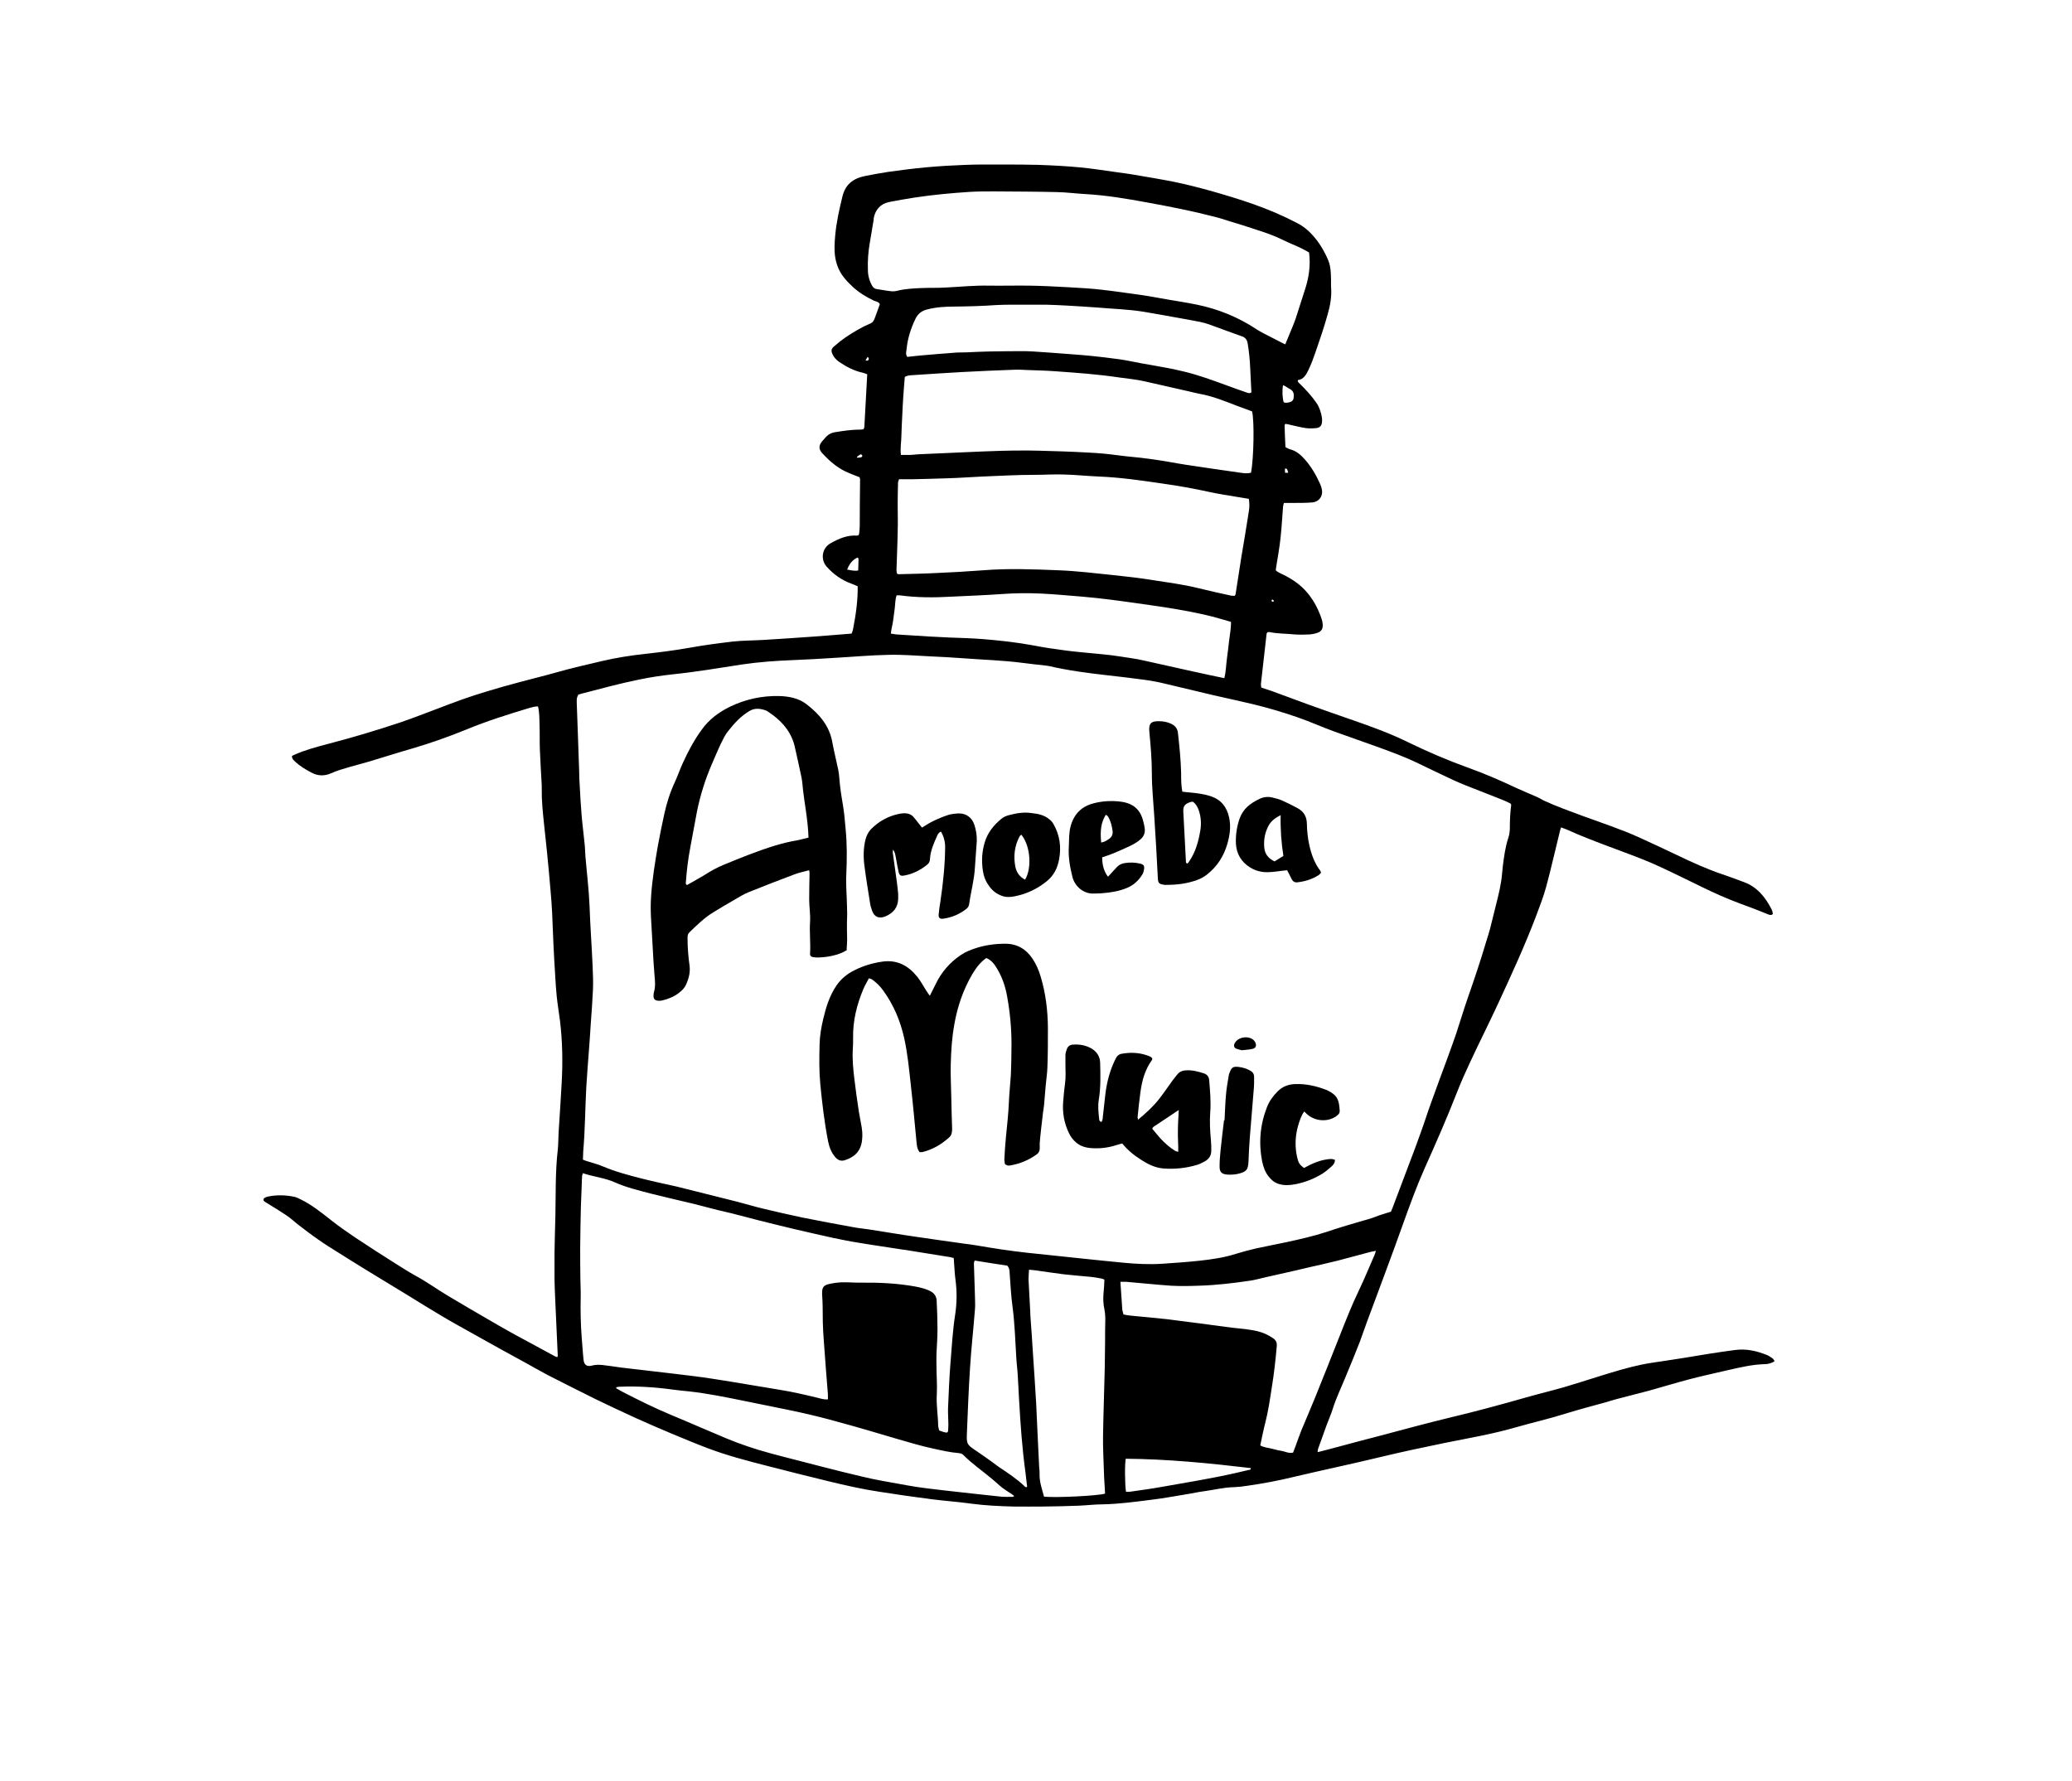 <?xml version="1.0" encoding="UTF-8"?>
<svg id="Layer_1" data-name="Layer 1" xmlns="http://www.w3.org/2000/svg" viewBox="0 0 121.78 104.66">
  <path d="M77.46,85.35c.44-.11,.85-.22,1.26-.33,.82-.22,1.64-.44,2.46-.65,.69-.18,1.38-.37,2.07-.55,.64-.17,1.28-.33,1.93-.49,1.52-.36,3.03-.77,4.54-1.2,.74-.21,1.49-.39,2.22-.6,.71-.21,1.42-.44,2.13-.66,.81-.25,1.62-.5,2.45-.67,.45-.09,.91-.15,1.37-.22,.37-.06,.73-.11,1.1-.17,.99-.17,1.99-.33,2.98-.46,.66-.09,1.27,.05,1.87,.29,.12,.05,.23,.12,.34,.2,.05,.03,.07,.1,.12,.17-.19,.12-.39,.17-.58,.17-.74,.02-1.44,.19-2.15,.35-.76,.18-1.53,.34-2.28,.54-.8,.21-1.58,.45-2.37,.67-.63,.17-1.26,.32-1.89,.49-.21,.05-.41,.12-.61,.18-.8,.22-1.61,.43-2.41,.68-.95,.3-1.92,.52-2.87,.79-1.4,.41-2.84,.65-4.27,.94-1.22,.25-2.44,.51-3.65,.8-1.73,.42-3.46,.78-5.19,1.19-.9,.22-1.81,.39-2.73,.52-.25,.04-.5,.07-.75,.08-.63,.01-1.23,.17-1.85,.25-.25,.03-.5,.09-.74,.13-.76,.12-1.51,.27-2.28,.36-.95,.12-1.89,.25-2.85,.27-.48,0-.95,.06-1.43,.08-.7,.03-1.4,.04-2.11,.05-.57,0-1.14,.01-1.71,0-.83-.02-1.67-.06-2.5-.17-.78-.11-1.56-.16-2.33-.26-1.03-.13-2.05-.28-3.07-.44-1.01-.15-2.01-.38-3-.62-1.2-.29-2.39-.59-3.59-.9-1.18-.3-2.36-.61-3.5-1.04-.71-.27-1.4-.56-2.1-.85-.71-.3-1.42-.6-2.12-.92-.78-.36-1.56-.72-2.34-1.1-.95-.47-1.9-.95-2.84-1.43-.42-.22-.83-.46-1.25-.69-.55-.3-1.09-.6-1.64-.9-.54-.3-1.09-.61-1.63-.91-.57-.32-1.14-.63-1.69-.96-.67-.4-1.34-.81-2-1.22-.83-.5-1.65-1-2.48-1.51-.54-.33-1.08-.67-1.62-1.01-.4-.25-.81-.5-1.2-.78-.38-.26-.75-.55-1.12-.83-.25-.19-.48-.42-.75-.59-.37-.25-.76-.48-1.14-.72-.06-.03-.11-.07-.16-.11-.04-.04-.03-.15,.02-.17,.07-.04,.14-.08,.22-.09,.53-.11,1.06-.09,1.58,.02,.11,.03,.22,.09,.33,.14,.66,.32,1.23,.78,1.8,1.23,.47,.37,.96,.71,1.45,1.04,.78,.52,1.58,1.03,2.37,1.53,.37,.23,.74,.47,1.12,.68,.65,.35,1.26,.79,1.89,1.17,.82,.49,1.64,.97,2.47,1.45,.39,.23,.78,.45,1.17,.67,.42,.23,.83,.46,1.25,.68,.47,.25,.93,.51,1.4,.76,.05,.03,.11,.05,.17,.07,.02-.05,.04-.07,.03-.1-.05-1.11-.1-2.22-.15-3.33-.02-.38-.03-.77-.04-1.15,0-.5,0-1.01,0-1.51,.01-.72,.03-1.43,.05-2.15,.03-1.31-.01-2.63,.14-3.93,.04-.34,.03-.69,.05-1.03,.06-.97,.13-1.93,.18-2.9,.07-1.23,.05-2.46-.1-3.69-.06-.47-.14-.94-.19-1.42-.04-.41-.07-.82-.09-1.23-.04-.59-.07-1.19-.1-1.78-.03-.63-.05-1.27-.08-1.9-.02-.46-.06-.92-.1-1.39-.06-.73-.13-1.45-.2-2.17-.06-.57-.12-1.13-.18-1.7-.07-.67-.14-1.34-.13-2.02,0-.07,0-.13,0-.2-.04-.7-.08-1.4-.11-2.1-.02-.49,0-.98-.02-1.47-.01-.35,0-.71-.09-1.08-.17,0-.32,.04-.47,.08-1.26,.38-2.51,.77-3.72,1.27-1.05,.43-2.13,.81-3.22,1.13-.84,.24-1.67,.51-2.51,.76-.38,.11-.77,.21-1.15,.32-.37,.11-.74,.21-1.09,.37-.41,.18-.79,.16-1.18-.05-.33-.18-.65-.37-.92-.62-.09-.09-.21-.17-.2-.35,.05-.02,.11-.05,.17-.08,.61-.27,1.25-.44,1.89-.61,1.46-.38,2.91-.81,4.34-1.29,.73-.25,1.44-.53,2.16-.8,.96-.37,1.93-.73,2.92-1.02,.62-.19,1.24-.36,1.87-.53,.74-.2,1.49-.38,2.23-.59,.88-.25,1.77-.45,2.66-.66,.81-.19,1.64-.32,2.46-.41,.89-.1,1.79-.21,2.68-.37,.83-.15,1.67-.26,2.51-.36,.62-.07,1.24-.06,1.86-.1,.95-.06,1.9-.12,2.86-.19,.75-.05,1.5-.12,2.28-.18,.03-.09,.08-.18,.09-.28,.16-.82,.28-1.64,.27-2.5-.12-.05-.24-.11-.36-.15-.58-.21-1.06-.55-1.46-1-.38-.42-.28-1.09,.21-1.37,.49-.28,1-.5,1.58-.46,.02,0,.05-.02,.07-.02,.01-.02,.04-.04,.04-.07,.02-.16,.04-.32,.04-.47,0-.91,.01-1.83,.02-2.74,0-.04-.02-.07-.03-.13-.19-.07-.38-.15-.58-.23-.65-.25-1.16-.69-1.62-1.19-.21-.23-.2-.45-.01-.68,.07-.08,.14-.16,.21-.24,.16-.18,.35-.28,.58-.31,.48-.08,.97-.15,1.46-.15,.06,0,.13-.01,.19-.02,.02-.05,.04-.09,.05-.12,.06-1.03,.11-2.06,.17-3.11-.08-.03-.16-.07-.25-.09-.52-.11-.97-.35-1.4-.64-.17-.12-.3-.26-.39-.45-.09-.19-.08-.32,.09-.46,.23-.2,.47-.39,.72-.56,.45-.3,.92-.58,1.42-.79,.15-.06,.21-.19,.26-.33,.1-.26,.19-.52,.29-.8-.06-.14-.22-.16-.35-.21-.46-.22-.89-.48-1.26-.83-.15-.14-.31-.3-.44-.46-.31-.36-.49-.77-.57-1.25-.07-.44-.04-.87,0-1.31,.07-.77,.24-1.52,.42-2.26,.17-.72,.63-1.07,1.31-1.21,.44-.09,.88-.17,1.33-.24,.77-.11,1.55-.21,2.33-.28,.75-.07,1.51-.11,2.26-.14,.74-.03,1.48-.02,2.23-.02,.69,0,1.38,0,2.07,.02,.82,.03,1.64,.07,2.46,.15,.71,.07,1.42,.18,2.13,.28,.3,.04,.6,.08,.91,.13,.81,.14,1.62,.27,2.43,.43,.74,.15,1.47,.34,2.2,.54,.84,.24,1.68,.49,2.5,.78,.87,.31,1.73,.67,2.55,1.1,.34,.17,.63,.4,.88,.67,.42,.45,.73,.97,.97,1.54,.15,.37,.15,.75,.16,1.13,0,.13,0,.27,0,.4,.05,.55-.04,1.09-.19,1.61-.21,.76-.47,1.52-.73,2.27-.12,.35-.25,.7-.41,1.03-.13,.27-.28,.55-.62,.59-.03,.11,.06,.15,.11,.21,.36,.35,.7,.72,.99,1.14,.18,.27,.27,.57,.32,.89,.01,.08,0,.16,0,.24-.03,.21-.12,.31-.33,.34-.21,.02-.42,.03-.63,0-.28-.04-.54-.11-.82-.17-.13-.03-.25-.06-.37-.08-.03,.04-.05,.07-.05,.09,.01,.42,.03,.85,.05,1.28,.09,.04,.17,.1,.25,.12,.37,.09,.64,.32,.88,.59,.39,.44,.68,.94,.92,1.48,.05,.11,.08,.23,.1,.34,.05,.37-.19,.69-.57,.72-.38,.03-.77,.03-1.15,.03-.17,0-.34,0-.52,0-.02,.08-.04,.14-.05,.21-.05,.62-.08,1.24-.15,1.86-.06,.58-.17,1.15-.26,1.73,0,.05-.01,.1-.02,.16,.13,.13,.3,.18,.45,.26,.53,.26,1.01,.59,1.39,1.04,.4,.47,.68,1.01,.87,1.6,.03,.09,.04,.18,.05,.27,.02,.25-.06,.41-.3,.5-.16,.06-.33,.09-.5,.1-.28,.01-.56,.02-.83,0-.5-.05-1.01-.04-1.5-.14-.04,0-.08,0-.12,.01-.02,.04-.05,.07-.05,.11-.11,.97-.22,1.95-.33,2.92,0,.06,0,.13,.02,.22,.2,.07,.4,.13,.6,.2,.73,.27,1.46,.54,2.2,.81,.86,.31,1.72,.61,2.59,.91,1.09,.38,2.17,.77,3.21,1.28,1.17,.57,2.36,1.08,3.58,1.52,.95,.34,1.87,.74,2.78,1.17,.41,.19,.83,.36,1.24,.54,.14,.06,.28,.15,.42,.22,.74,.34,1.5,.61,2.25,.89,1.12,.41,2.26,.78,3.34,1.27,.75,.34,1.49,.69,2.23,1.04,.87,.42,1.75,.82,2.67,1.13,.43,.15,.85,.3,1.27,.46,.78,.29,1.26,.9,1.62,1.61,.04,.08,.05,.17,.07,.26-.11,.1-.21,.05-.31,.01-.36-.14-.71-.29-1.07-.42-.75-.27-1.49-.56-2.21-.9-.4-.18-.79-.38-1.18-.57-.79-.38-1.57-.77-2.37-1.12-.75-.32-1.53-.6-2.3-.89-.91-.34-1.81-.68-2.69-1.08-.09-.04-.2-.07-.32-.12-.03,.09-.06,.16-.07,.23-.27,1.08-.51,2.17-.8,3.24-.16,.6-.39,1.18-.61,1.77-.67,1.76-1.46,3.47-2.25,5.18-.53,1.14-1.1,2.27-1.63,3.41-.27,.58-.53,1.16-.76,1.75-.59,1.51-1.24,2.99-1.9,4.46-.48,1.08-.88,2.19-1.28,3.3-.3,.84-.6,1.67-.91,2.5-.39,1.07-.8,2.14-1.19,3.2-.15,.4-.28,.8-.43,1.2-.28,.71-.57,1.43-.87,2.14-.24,.59-.52,1.16-.71,1.77-.11,.34-.25,.67-.38,1.01-.17,.46-.33,.92-.5,1.39-.01,.04,0,.08-.02,.16ZM33.98,40.86c-.11,.17-.08,.35-.08,.52,.02,.65,.05,1.3,.07,1.94,.02,.67,.05,1.35,.07,2.02,0,.26,.01,.53,.03,.79,.03,.58,.06,1.16,.11,1.74,.05,.61,.13,1.21,.19,1.82,.02,.22,.02,.45,.04,.67,.08,.96,.2,1.92,.24,2.89,.04,1.18,.13,2.35,.18,3.53,.02,.46,.04,.93,.02,1.39-.03,.67-.08,1.35-.13,2.02-.03,.53-.07,1.06-.11,1.59-.05,.7-.11,1.4-.15,2.1-.07,1.26-.07,2.52-.18,3.77-.01,.17-.01,.34-.02,.51,.1,.04,.17,.07,.24,.09,.31,.1,.64,.18,.94,.31,.75,.32,1.53,.52,2.31,.72,.67,.17,1.34,.31,2.01,.46,.37,.09,.74,.19,1.12,.28,.82,.21,1.65,.41,2.47,.62,.51,.13,1.02,.29,1.54,.41,.75,.18,1.5,.35,2.25,.51,1,.2,2.01,.39,3.01,.57,.3,.06,.6,.08,.91,.13,.92,.14,1.83,.3,2.75,.43,.96,.14,1.92,.28,2.87,.41,.24,.03,.47,.06,.71,.1,.98,.17,1.96,.32,2.95,.43,.86,.09,1.71,.18,2.57,.27,1.04,.11,2.08,.22,3.13,.32,.75,.07,1.51,.11,2.26,.06,.74-.05,1.48-.1,2.22-.18,.71-.08,1.42-.18,2.11-.4,.39-.12,.79-.23,1.19-.32,.59-.13,1.19-.24,1.79-.37,.79-.17,1.58-.35,2.35-.6,.65-.22,1.31-.42,1.97-.61,.3-.09,.61-.16,.91-.28,.29-.12,.6-.2,.91-.3,.03-.07,.06-.14,.09-.21,.31-.83,.63-1.66,.94-2.49,.25-.66,.5-1.31,.73-1.97,.21-.57,.39-1.16,.6-1.73,.33-.91,.66-1.82,1-2.73,.16-.45,.33-.9,.48-1.35,.24-.72,.45-1.44,.7-2.15,.37-1.06,.73-2.13,1.05-3.21,.08-.27,.17-.53,.24-.8,.15-.6,.3-1.21,.45-1.81,.08-.32,.15-.65,.2-.97,.05-.3,.06-.61,.1-.91,.07-.55,.14-1.1,.32-1.64,.06-.18,.09-.39,.09-.59,0-.45,.02-.9,.08-1.35,0-.02-.02-.05-.04-.08-.17-.08-.34-.17-.53-.24-.7-.28-1.41-.55-2.11-.83-.22-.09-.44-.18-.66-.28-.71-.33-1.41-.67-2.12-1.01-.82-.4-1.68-.71-2.54-1.02-.79-.28-1.57-.56-2.36-.84-.76-.27-1.49-.61-2.26-.87-.84-.29-1.69-.54-2.56-.75-.76-.18-1.53-.35-2.29-.52-.98-.23-1.96-.47-2.94-.7-.37-.09-.75-.16-1.13-.21-.74-.1-1.47-.19-2.21-.27-1.15-.13-2.29-.28-3.41-.54-.06-.01-.13-.02-.2-.03-.46-.05-.92-.1-1.38-.16-1.16-.15-2.32-.18-3.49-.27-.63-.05-1.27-.08-1.9-.11-.82-.04-1.64-.11-2.46-.09-1.07,.02-2.14,.12-3.21,.18-.81,.05-1.61,.1-2.42,.13-1.01,.04-2.01,.11-3.01,.26-1.36,.21-2.72,.44-4.09,.58-.64,.07-1.29,.17-1.92,.3-1.14,.23-2.27,.54-3.39,.83-.08,.02-.15,.04-.21,.06Zm.27,28.11c-.02,.09-.04,.13-.04,.16-.02,.61-.05,1.22-.07,1.83-.02,.78-.03,1.56-.04,2.35,0,.6,0,1.19,.01,1.79,0,.38,.03,.77,.02,1.15-.02,.8,0,1.59,.06,2.38,.04,.44,.06,.87,.11,1.31,.03,.28,.2,.4,.47,.33,.21-.06,.42-.06,.63-.04,.37,.04,.74,.1,1.1,.15,1,.12,2,.23,3,.35,.82,.1,1.63,.19,2.45,.32,1.3,.2,2.59,.43,3.89,.64,.75,.12,1.48,.29,2.22,.47,.19,.05,.38,.11,.6,.09,0-.11,0-.2,0-.29-.08-1.04-.17-2.09-.24-3.13-.03-.37-.05-.74-.06-1.11-.01-.42,0-.85-.02-1.27,0-.16-.03-.32-.02-.48,0-.29,.09-.42,.37-.49,.26-.06,.52-.1,.78-.11,.4-.01,.8,.03,1.19,.02,1.04-.01,2.07,.04,3.09,.22,.32,.06,.65,.13,.95,.29,.22,.12,.34,.31,.35,.54,.03,.57,.05,1.14,.05,1.71,0,.48-.04,.95-.06,1.43,0,.24-.01,.48,0,.71,0,.56,.05,1.11,.02,1.67-.04,.61,.07,1.22,.08,1.82,0,.1,.04,.2,.06,.3,.17,.05,.31,.13,.47,.12,.02-.03,.05-.05,.05-.08,.01-.13,.02-.26,.02-.4,0-.32-.03-.64-.02-.95,.04-.87,.07-1.75,.14-2.62,.08-.96,.13-1.93,.28-2.89,.1-.67,.11-1.34,.02-2.02-.05-.35-.06-.71-.09-1.07,0-.08-.01-.15-.02-.23-.09-.02-.15-.04-.21-.05-.89-.14-1.78-.29-2.67-.43-.05,0-.11-.01-.16-.02-.88-.14-1.76-.26-2.63-.41-.46-.07-.91-.17-1.37-.26-.76-.17-1.53-.34-2.29-.52-.72-.17-1.44-.35-2.16-.53-.51-.13-1.02-.27-1.54-.4-.28-.07-.57-.13-.85-.2-.46-.12-.92-.24-1.39-.36-.84-.2-1.68-.39-2.51-.6-.72-.19-1.45-.36-2.12-.66-.6-.27-1.25-.33-1.89-.54ZM76.94,14.84c-.18-.1-.35-.2-.52-.28-.32-.15-.66-.28-.98-.44-.52-.26-1.07-.45-1.63-.63-.53-.18-1.06-.34-1.59-.5-.28-.09-.55-.18-.84-.25-1.31-.34-2.64-.6-3.96-.84-1.19-.22-2.38-.42-3.58-.49-.58-.03-1.16-.11-1.75-.12-1.23-.03-2.46-.03-3.69-.04-.48,0-.95,0-1.43,.03-1.07,.07-2.14,.17-3.2,.33-.5,.08-.99,.16-1.49,.26-.52,.1-.83,.44-.93,.96,0,.03,0,.05,0,.08-.08,.46-.15,.91-.23,1.37-.09,.52-.13,1.05-.11,1.58,0,.32,.08,.63,.24,.92,.06,.11,.14,.19,.27,.21,.29,.04,.58,.1,.87,.13,.11,.01,.24,0,.35-.03,.48-.12,.97-.14,1.46-.16,.46-.02,.93,0,1.39-.03,.85-.04,1.69-.13,2.54-.11,.79,.01,1.59-.01,2.38,0,.74,.01,1.48,.05,2.22,.09,.67,.04,1.35,.07,2.02,.15,.8,.09,1.6,.21,2.4,.32,.48,.07,.97,.17,1.45,.25,.59,.1,1.18,.19,1.76,.31,1.26,.26,2.43,.74,3.5,1.45,.12,.08,.25,.15,.38,.22,.38,.2,.75,.39,1.13,.58,.05,.03,.11,.05,.17,.08,.08-.19,.15-.36,.22-.53,.14-.34,.29-.68,.41-1.04,.18-.53,.33-1.06,.51-1.59,.24-.71,.36-1.44,.26-2.24Zm-3.54,14.48c-.19-.03-.37-.06-.55-.09-.6-.1-1.21-.19-1.8-.32-.91-.2-1.82-.36-2.74-.49-1.23-.18-2.47-.36-3.71-.41-.69-.03-1.37-.1-2.06-.12-.58-.02-1.17,.02-1.75,.02-1.02,0-2.04,.06-3.06,.1-.66,.03-1.32,.08-1.99,.1-.73,.03-1.46,.04-2.18,.06-.24,0-.47,0-.72,0-.03,.09-.06,.15-.06,.21-.01,.42-.02,.85-.02,1.27,0,.53,.02,1.06,0,1.59-.01,.76-.05,1.51-.07,2.27,0,.07,.02,.15,.03,.21,.05,.02,.08,.03,.1,.03,.74-.02,1.48-.03,2.22-.07,.91-.04,1.83-.09,2.74-.16,1.48-.12,2.97-.06,4.45,0,1.06,.04,2.11,.17,3.17,.28,.75,.08,1.5,.16,2.25,.28,.93,.15,1.86,.26,2.78,.49,.64,.16,1.29,.3,1.93,.44,.07,.02,.15,0,.21,.01,.03-.05,.05-.07,.05-.1,.11-.71,.22-1.41,.33-2.12,.01-.08,.02-.16,.04-.24,.14-.84,.28-1.67,.41-2.51,.04-.23,.04-.47,0-.72Zm-20.44-2.58c.17,0,.33,0,.48,0,.19,0,.37-.03,.56-.04,.91-.04,1.83-.08,2.74-.12,.67-.03,1.35-.06,2.02-.08,.56-.02,1.11-.02,1.67-.02,.42,0,.85,.02,1.27,.03,.49,.01,.98,.03,1.47,.05,.56,.03,1.11,.05,1.67,.1,.55,.05,1.1,.14,1.66,.19,.77,.07,1.53,.18,2.28,.31,.31,.06,.63,.11,.94,.16,1.05,.16,2.1,.31,3.15,.46,.22,.03,.44,.07,.66,0,.16-.85,.2-3.04,.06-3.6-.27-.1-.55-.2-.84-.31-.73-.28-1.45-.58-2.23-.72-.22-.04-.44-.1-.66-.15-.87-.2-1.73-.39-2.6-.59-.48-.11-.97-.15-1.45-.22-1.26-.19-2.53-.28-3.8-.37-.53-.04-1.06-.05-1.59-.07-.25-.01-.5-.03-.76-.02-1.06,.04-2.12,.08-3.17,.14-.95,.05-1.9,.12-2.86,.18-.16,.01-.31,.02-.45,.1-.03,.4-.07,.78-.09,1.16-.03,.37-.04,.74-.06,1.11-.02,.38-.04,.77-.05,1.15,0,.38-.08,.76-.03,1.17Zm21.1,58.21c.2,.12,.43,.14,.65,.19,.21,.05,.41,.11,.62,.14,.22,.04,.42,.16,.67,.1,.05-.13,.09-.25,.14-.37,.12-.32,.23-.65,.36-.97,.28-.67,.57-1.34,.84-2.01,.45-1.12,.9-2.24,1.34-3.36,.38-.96,.75-1.92,1.2-2.85,.32-.67,.6-1.36,.9-2.04,.03-.07,.05-.14,.09-.26-.17,.03-.29,.05-.42,.09-.61,.16-1.23,.33-1.84,.49-.32,.08-.64,.15-.97,.23-.49,.11-.98,.22-1.47,.34-.62,.14-1.24,.28-1.86,.42-.27,.06-.54,.14-.81,.18-1.01,.15-2.02,.27-3.04,.3-.54,.02-1.09,.03-1.63,0-.89-.06-1.77-.16-2.65-.23-.1,0-.21,0-.33,0,.04,.55,.07,1.08,.11,1.6,0,.1,.05,.2,.07,.32,.15,.03,.3,.06,.44,.07,.71,.07,1.43,.13,2.14,.21,1.28,.16,2.55,.33,3.83,.5,.25,.03,.5,.05,.75,.08,.26,.04,.53,.07,.78,.14,.31,.08,.6,.22,.86,.4,.17,.12,.23,.26,.21,.47-.07,.81-.16,1.61-.29,2.41-.11,.71-.21,1.41-.39,2.11-.11,.42-.19,.85-.29,1.31Zm-2.1-45.1c.1-.4,.1-.77,.15-1.13,.05-.35,.09-.71,.13-1.06,.04-.36,.12-.73,.11-1.11-.5-.14-.98-.29-1.47-.4-.61-.14-1.22-.26-1.83-.36-.76-.13-1.52-.23-2.28-.34-1.05-.15-2.1-.29-3.15-.38-.79-.06-1.58-.14-2.38-.18-.81-.04-1.61-.03-2.42,.03-.96,.07-1.93,.1-2.9,.15-1.02,.06-2.04,.06-3.05-.08-.05,0-.1,0-.17,0-.09,.25-.08,.5-.11,.75-.03,.25-.07,.5-.1,.75-.03,.24-.11,.48-.13,.75,.13,.02,.23,.04,.33,.05,.63,.04,1.27,.08,1.9,.12,.4,.02,.79,.04,1.19,.06,.69,.03,1.38,.04,2.06,.1,.98,.08,1.95,.19,2.92,.37,.61,.12,1.23,.21,1.85,.29,.5,.07,1,.11,1.5,.16,.4,.04,.79,.07,1.19,.12,.41,.05,.81,.12,1.22,.18,.25,.04,.5,.08,.74,.14,.85,.19,1.71,.38,2.56,.57,.43,.09,.85,.19,1.28,.28,.27,.06,.54,.11,.86,.18Zm-18.65-18.87c.29-.03,.57-.07,.84-.09,.7-.06,1.4-.12,2.1-.17,.18-.01,.37,0,.56-.01,.42-.02,.85-.04,1.27-.05,.62-.01,1.25-.02,1.87-.02,.26,0,.53,0,.79,.02,.74,.05,1.48,.1,2.22,.16,.4,.03,.79,.06,1.19,.1,.55,.06,1.11,.12,1.66,.2,.42,.06,.83,.15,1.25,.23,.57,.1,1.15,.2,1.72,.31,.27,.05,.54,.12,.81,.18,.84,.2,1.65,.5,2.45,.79,.4,.15,.8,.29,1.2,.43,.1,.03,.2,.09,.31,0-.02-.47-.05-.94-.07-1.42-.02-.49-.07-.98-.15-1.46-.04-.22-.14-.35-.36-.42-.63-.22-1.24-.45-1.87-.68-.19-.07-.38-.12-.57-.16-.38-.08-.76-.14-1.13-.21-.72-.13-1.43-.26-2.15-.38-.89-.15-1.79-.17-2.69-.25-.62-.05-1.24-.08-1.87-.12-.4-.02-.79-.04-1.19-.05-.65,0-1.3,0-1.95,0-.33,0-.66,0-.99,.02-.82,.06-1.64,.08-2.46,.09-.54,0-1.08,.03-1.61,.17-.33,.08-.54,.26-.68,.54-.28,.58-.47,1.18-.53,1.82-.01,.13-.07,.26,.04,.41Zm7.17,53.65c-.01,.22-.03,.39-.03,.56,.03,.62,.07,1.24,.1,1.87,.01,.18,.01,.37,.03,.56,.04,.54,.08,1.08,.11,1.62,.07,1.08,.15,2.17,.21,3.25,.03,.58,.05,1.16,.08,1.75,.03,.62,.06,1.24,.09,1.87,0,.17,.04,.34,.03,.51-.02,.48,.15,.91,.26,1.35,.74,.07,3.18-.05,3.59-.18-.02-.44-.06-.89-.07-1.34-.02-.68-.06-1.35-.05-2.03,.02-1.33,.07-2.65,.1-3.98,.01-.52,.01-1.03,.02-1.55,0-.38,0-.77,.01-1.15,.01-.27,0-.53-.05-.79-.07-.31-.08-.63-.05-.95,.03-.26,.04-.52,.05-.79-.07-.03-.12-.05-.17-.06-.21-.04-.42-.08-.63-.1-.53-.05-1.05-.09-1.58-.15-.55-.07-1.1-.15-1.65-.23-.12-.02-.23-.02-.4-.04Zm-24.26,6.9s0,.05,0,.07c.14,.08,.27,.16,.41,.23,.92,.47,1.84,.93,2.8,1.33,1.09,.45,2.17,.93,3.25,1.38,.84,.35,1.71,.64,2.6,.88,.55,.15,1.1,.29,1.65,.43,.85,.22,1.69,.44,2.54,.65,.81,.19,1.62,.41,2.44,.55,.64,.11,1.28,.24,1.92,.34,.58,.09,1.16,.15,1.74,.22,1.09,.12,2.19,.25,3.28,.36,.22,.02,.45,.01,.68,.01,.02,0,.04-.02,.08-.05-.06-.04-.11-.08-.16-.12-.19-.13-.38-.24-.56-.38-.18-.14-.34-.3-.51-.44-.58-.5-1.23-.93-1.77-1.48-.06-.06-.16-.09-.25-.1-.52-.04-1.02-.16-1.53-.27-.74-.16-1.46-.38-2.19-.59-1.14-.34-2.29-.68-3.44-.99-.71-.2-1.44-.38-2.16-.54-1.1-.24-2.21-.45-3.31-.68-1.08-.22-2.16-.44-3.25-.56-.28-.03-.55-.05-.83-.09-1.08-.15-2.16-.23-3.25-.18-.06,0-.12,.02-.19,.03Zm21.06-7.43c-.02,.08-.04,.12-.04,.15,.02,.62,.04,1.24,.06,1.87,0,.29,.03,.58,0,.87-.09,1.15-.22,2.3-.29,3.45-.08,1.26-.13,2.51-.18,3.77-.03,.68,0,.7,.58,1.09,.32,.21,.63,.44,.94,.66,.12,.08,.23,.18,.35,.26,.53,.35,1.06,.7,1.52,1.14,.03,.03,.07,.08,.15,.03-.03-.28-.07-.56-.1-.85-.19-1.39-.29-2.79-.37-4.19-.03-.49-.05-.98-.08-1.47-.02-.37-.07-.74-.09-1.11-.06-.99-.09-1.98-.22-2.97-.09-.66-.12-1.32-.17-1.98-.01-.15-.01-.29-.14-.43-.61-.09-1.25-.19-1.92-.3Zm8.89,11.62c-.07,.26-.06,1.56,.01,1.96,.08,0,.15,0,.23,0,.62-.09,1.23-.17,1.84-.28,1.46-.26,2.92-.49,4.37-.82,.26-.06,.52-.12,.77-.18,.05-.01,.14,0,.12-.11-2.44-.29-4.89-.53-7.35-.55Zm9.28-62.08c.13,.07,.26,.02,.38-.01,.11-.03,.18-.11,.2-.22,.03-.22,.02-.42-.21-.54-.14-.07-.26-.18-.41-.23-.06,.3-.04,.76,.04,1.01Zm-25.66,9.84c.23,.03,.42,.1,.65,.05,0-.24,.02-.46,.02-.68,0-.02-.03-.04-.06-.08-.3,.14-.48,.37-.61,.71Zm.57-6.63s.01,.03,.02,.05c.08,0,.17,0,.25-.03,.05-.02,.07-.08,.03-.13-.02-.02-.07-.05-.09-.03-.07,.04-.14,.09-.2,.14Zm25.35,.93c-.05-.22-.08-.26-.19-.23,0,.07,0,.15,.01,.24,.08,0,.13,0,.18,0Zm-24.84-6.59c.07,0,.14,.01,.15,0,.03-.06,.09-.13-.03-.21-.04,.06-.07,.12-.12,.21Zm24.01,14.13s-.05-.06-.08-.08c-.01,0-.05,.01-.06,.03-.02,.05,.02,.1,.07,.1,.02,0,.04-.02,.06-.04Z"/>
  <path d="M49.79,55.83c-.12,.07-.21,.13-.31,.17-.46,.19-.94,.27-1.44,.28-.09,0-.19-.01-.28-.03-.11-.02-.16-.09-.15-.2,.04-.62-.04-1.24,0-1.86,.03-.43-.05-.87-.05-1.31,0-.5,.01-1.01,.02-1.51,0-.06,0-.12-.02-.22-.31,.08-.59,.14-.86,.24-.9,.34-1.81,.69-2.7,1.05-.32,.13-.61,.32-.91,.49-.39,.22-.78,.46-1.16,.69-.53,.32-.96,.75-1.4,1.17-.1,.09-.12,.2-.12,.32,0,.28,.01,.56,.03,.83,.02,.28,.05,.55,.09,.83,.05,.41-.06,.79-.23,1.15-.08,.16-.22,.3-.36,.41-.29,.24-.64,.38-1,.47-.09,.02-.18,.03-.27,.02-.19-.02-.27-.12-.26-.32,0-.07,.01-.13,.03-.2,.09-.31,.06-.63,.03-.95-.05-.57-.08-1.14-.11-1.7-.03-.58-.07-1.16-.1-1.74-.02-.42-.02-.85,.01-1.27,.07-.99,.23-1.97,.4-2.95,.11-.61,.24-1.22,.37-1.83,.14-.65,.34-1.28,.62-1.88,.18-.39,.31-.79,.49-1.17,.31-.68,.66-1.33,1.1-1.93,.43-.6,1-1.02,1.65-1.34,.91-.44,1.88-.65,2.89-.63,.58,.02,1.14,.12,1.61,.48,.75,.58,1.35,1.26,1.52,2.24,.1,.55,.24,1.09,.35,1.63,.03,.15,.05,.31,.06,.47,.04,.53,.12,1.05,.21,1.57,.08,.47,.12,.95,.16,1.42,.09,.9,.08,1.8,.04,2.7-.03,.59,.03,1.19,.04,1.79,0,.21,.02,.42,.01,.63-.02,.48-.01,.95,0,1.43,0,.17-.02,.34-.03,.54Zm-2.27-6.6c-.02-.55-.08-1.05-.15-1.55-.06-.41-.12-.81-.17-1.22-.03-.25-.04-.5-.09-.75-.12-.6-.26-1.19-.39-1.78-.02-.09-.04-.18-.07-.27-.26-.81-.82-1.38-1.51-1.83-.05-.04-.11-.07-.18-.09-.31-.1-.61-.13-.91,.05-.51,.3-.9,.73-1.26,1.19-.09,.11-.17,.24-.24,.37-.28,.53-.5,1.08-.74,1.63-.37,.87-.65,1.76-.84,2.69-.14,.71-.26,1.43-.4,2.15-.13,.68-.21,1.36-.26,2.05,0,.05-.02,.11,.07,.15,.36-.21,.74-.41,1.11-.64,.33-.21,.66-.39,1.02-.54,.99-.41,1.98-.81,3.01-1.13,.46-.14,.92-.25,1.39-.33,.19-.04,.38-.09,.61-.15Z"/>
  <path d="M54.03,67.69c-.13-.17-.14-.36-.16-.54-.11-1.13-.21-2.27-.34-3.4-.1-.92-.19-1.85-.39-2.75-.23-1.01-.62-1.94-1.23-2.78-.18-.25-.39-.46-.64-.64-.05-.04-.12-.05-.2-.08-.11,.22-.24,.42-.33,.64-.38,.91-.62,1.86-.6,2.86,0,.24,0,.48-.02,.72-.03,.58,.03,1.16,.1,1.74,.08,.63,.16,1.26,.26,1.89,.05,.31,.12,.62,.17,.94,.05,.33,.05,.66-.03,.98-.13,.5-.49,.77-.96,.92-.23,.08-.42,0-.57-.18-.23-.27-.35-.58-.42-.93-.22-1.12-.35-2.25-.46-3.38-.07-.76-.06-1.53-.04-2.3,.01-.52,.1-1.03,.22-1.53,.16-.68,.37-1.35,.77-1.94,.23-.34,.53-.6,.87-.8,.57-.32,1.19-.52,1.84-.61,.86-.12,1.52,.24,2.04,.89,.2,.25,.35,.53,.52,.8,.06,.1,.13,.19,.22,.32,.12-.24,.23-.45,.33-.66,.34-.72,.85-1.31,1.51-1.75,.25-.17,.54-.28,.83-.38,.57-.19,1.16-.27,1.76-.27,.7,0,1.22,.31,1.6,.87,.22,.33,.38,.7,.49,1.08,.29,.97,.41,1.97,.42,2.98,0,.78,0,1.56-.03,2.34-.01,.36-.07,.71-.1,1.07-.03,.36-.06,.71-.09,1.07-.02,.24-.07,.47-.09,.71-.05,.45-.11,.89-.15,1.34-.02,.18-.03,.37-.02,.56,0,.16-.06,.28-.19,.37-.46,.33-.97,.54-1.53,.64-.1,.02-.21,.02-.33-.08,0-.08-.03-.18-.03-.28,.02-.42,.05-.85,.09-1.27,.07-.71,.15-1.42,.18-2.14,.02-.5,.08-1,.11-1.51,.02-.33,.02-.66,.03-.99,0-.29,.01-.58,.01-.87,0-.94-.09-1.88-.26-2.81-.1-.56-.28-1.1-.58-1.6-.15-.26-.33-.51-.64-.64-.36,.25-.61,.59-.83,.96-.53,.91-.87,1.9-1.05,2.94-.14,.77-.19,1.55-.21,2.33-.02,.63,.02,1.27,.03,1.91,.01,.64,.03,1.27,.05,1.91,0,.19-.03,.37-.18,.5-.46,.41-.98,.72-1.59,.86-.04,0-.08,0-.15,0Z"/>
  <path d="M66.89,65.81c.47-.39,.89-.77,1.24-1.22,.28-.36,.53-.73,.79-1.09,.09-.12,.18-.23,.27-.34,.13-.17,.31-.24,.52-.25,.36-.02,.71,.07,1.05,.18,.2,.07,.3,.21,.31,.42,.05,.62,.11,1.24,.06,1.87-.04,.54-.01,1.09,.04,1.63,.02,.22,.03,.45,.02,.67-.01,.24-.13,.43-.34,.56-.16,.09-.33,.18-.5,.23-.64,.19-1.3,.26-1.97,.21-.48-.04-.89-.24-1.28-.49-.43-.27-.82-.58-1.14-.98-.13,.04-.25,.06-.36,.1-.43,.14-.88,.2-1.33,.18-.36-.01-.71-.08-1-.32-.19-.15-.33-.34-.44-.56-.29-.6-.4-1.23-.34-1.89,.03-.36,.06-.71,.11-1.07,.05-.36,.02-.71,.02-1.07,0-.19,0-.37,0-.56,0-.12,.04-.23,.08-.35,.06-.17,.18-.26,.36-.27,.39-.03,.78,.04,1.11,.24,.29,.18,.48,.45,.49,.82,.02,.73,.04,1.46-.08,2.18-.06,.37-.02,.74,.02,1.11,0,.08,.02,.16,.13,.2,.08-.09,.08-.21,.09-.32,.05-.45,.1-.9,.15-1.34,.09-.73,.28-1.43,.61-2.08,.07-.14,.17-.24,.33-.27,.59-.11,1.16-.07,1.71,.17,.04,.02,.07,.07,.1,.09,0,.05,0,.08-.01,.1-.41,.56-.59,1.21-.68,1.88-.07,.5-.12,1-.17,1.5,0,.02,.01,.05,.03,.14Zm2.38-.56c-.51,.34-.96,.64-1.41,.94-.03,.02-.07,.04-.09,.07-.02,.02-.03,.04-.05,.08,.16,.19,.31,.38,.48,.57,.26,.28,.55,.54,.88,.74,.04,.02,.09,.03,.17,.05,.01-.43-.03-.82-.02-1.21,0-.39,.03-.79,.05-1.24Z"/>
  <path d="M54.18,48.65c.23-.14,.44-.28,.67-.39,.29-.14,.58-.26,.88-.36,.2-.06,.42-.08,.63-.09,.43,0,.76,.24,.9,.65,.11,.32,.16,.65,.15,.98-.03,.52-.08,1.03-.11,1.55-.04,.73-.24,1.44-.34,2.16-.02,.11-.07,.2-.16,.27-.41,.32-.86,.51-1.38,.58-.19,.02-.27-.06-.25-.26,.02-.25,.06-.5,.1-.75,.16-1.06,.27-2.13,.28-3.2,0-.32-.08-.62-.24-.91-.14,.05-.2,.16-.24,.27-.19,.42-.38,.85-.41,1.32,0,.14-.05,.26-.16,.35-.4,.32-.84,.55-1.35,.64-.21,.04-.29,0-.34-.23-.06-.26-.1-.52-.15-.78-.03-.17-.05-.34-.17-.52,0,.08-.02,.13-.02,.17,.08,.58,.16,1.15,.24,1.73,.03,.24,.06,.47,.08,.71,0,.09,0,.19,0,.28-.01,.53-.3,.86-.77,1.05-.35,.14-.63,.03-.76-.33-.06-.16-.11-.33-.13-.5-.11-.71-.23-1.41-.32-2.12-.07-.51-.07-1.03,.05-1.54,.06-.25,.17-.48,.35-.66,.45-.45,.99-.75,1.62-.88,.1-.02,.21-.04,.32-.04,.21,0,.4,.06,.54,.22,.13,.15,.25,.31,.37,.46,.05,.06,.09,.12,.14,.18Z"/>
  <path d="M69.47,46.53c.18,.02,.32,.04,.47,.05,.42,.04,.84,.09,1.25,.23,.6,.21,.92,.64,1.05,1.24,.12,.53,.04,1.06-.11,1.57-.21,.72-.6,1.32-1.2,1.79-.18,.14-.38,.25-.59,.32-.58,.21-1.18,.28-1.8,.28-.03,0-.05,0-.08,0-.35-.04-.4-.12-.41-.41-.06-1.22-.13-2.44-.21-3.65-.05-.82-.14-1.64-.14-2.46,0-.84-.07-1.67-.15-2.5-.04-.46,.1-.61,.56-.6,.24,0,.48,.04,.7,.14,.23,.1,.39,.27,.42,.53,.09,.79,.17,1.58,.19,2.38,0,.36,0,.72,.07,1.09Zm.63,.59c-.05,.01-.11,.01-.16,.03-.33,.12-.41,.25-.39,.59,.05,.95,.1,1.9,.15,2.85,0,.06-.01,.14,.07,.16,.01,0,.03,0,.04-.01,.03-.03,.05-.06,.07-.09,.39-.56,.56-1.19,.67-1.85,.06-.37,.04-.74-.07-1.1-.07-.23-.17-.44-.39-.59Z"/>
  <path d="M65.14,51.51c.17-.19,.33-.35,.48-.52,.13-.15,.29-.23,.48-.26,.31-.05,.61-.04,.91,.03,.21,.05,.26,.13,.23,.34-.02,.1-.04,.21-.1,.3-.21,.34-.5,.62-.88,.78-.47,.2-.96,.28-1.47,.32-.18,.02-.37,.01-.56,.02-.57,0-1.06-.43-1.2-.98-.15-.59-.25-1.19-.21-1.81,.02-.4,0-.79,.11-1.18,.19-.7,.64-1.15,1.33-1.33,.53-.14,1.07-.17,1.62-.1,.73,.1,1.14,.46,1.31,1.14,.04,.14,.07,.28,.09,.43,.03,.24-.04,.44-.21,.61-.2,.19-.43,.31-.67,.43-.34,.16-.68,.31-1.02,.45-.19,.08-.4,.14-.6,.21,0,.48,.11,.83,.34,1.14Zm-.41-1.99c.19-.03,.32-.12,.45-.21,.17-.11,.24-.28,.21-.48-.04-.29-.11-.57-.26-.83-.03-.05-.09-.08-.14-.11-.27,.46-.34,.88-.27,1.63Z"/>
  <path d="M76.65,65.32c-.18,.28-.27,.56-.36,.86-.17,.61-.19,1.23-.05,1.85,.08,.34,.14,.42,.4,.62,.49-.27,1.01-.5,1.59-.53,.07,0,.15,.03,.23,.05,0,.18-.09,.29-.2,.39-.17,.15-.34,.3-.53,.42-.5,.31-1.04,.52-1.62,.63-.33,.06-.65,.08-.98-.03-.24-.08-.41-.23-.56-.42-.22-.27-.32-.58-.39-.9-.21-1.09-.12-2.16,.29-3.2,.14-.35,.36-.65,.62-.91,.28-.28,.61-.41,1-.43,.65-.03,1.26,.11,1.86,.34,.02,0,.05,.02,.07,.03,.59,.28,.69,.58,.72,1.21,0,.1-.04,.18-.12,.24-.04,.03-.08,.07-.13,.1-.55,.35-1.33,.24-1.77-.25-.02-.02-.04-.03-.1-.07Z"/>
  <path d="M60.62,47.79c.41,.04,.76,.12,1.06,.37,.11,.09,.19,.18,.25,.3,.36,.64,.45,1.32,.32,2.04-.09,.51-.31,.96-.72,1.29-.55,.45-1.18,.75-1.88,.89-.25,.05-.5,.07-.75-.02-.36-.12-.62-.35-.82-.66-.17-.24-.27-.52-.31-.81-.09-.57-.06-1.13,.11-1.69,.17-.57,.53-1,.97-1.37,.12-.1,.27-.17,.42-.21,.45-.12,.91-.2,1.34-.13Zm-.37,3.91c.38-.62,.35-1.91-.21-2.63-.01,0-.03,0-.04,.01-.03,.03-.06,.05-.08,.09-.29,.55-.36,1.14-.25,1.74,.06,.34,.23,.61,.57,.79Z"/>
  <path d="M77.63,51.31c-.05,.05-.09,.11-.15,.14-.38,.24-.79,.36-1.23,.41-.15,.02-.26-.05-.33-.18-.05-.09-.1-.19-.14-.28-.04-.08-.08-.16-.13-.25-.1,.01-.19,.02-.28,.03-.25,.03-.5,.07-.75,.08-.41,.03-.8-.06-1.14-.27-.52-.32-.81-.8-.84-1.41-.02-.49,.05-.98,.21-1.45,.1-.28,.25-.52,.47-.72,.21-.19,.45-.33,.7-.45,.24-.12,.51-.15,.78-.08,.18,.04,.36,.09,.53,.16,.31,.14,.62,.29,.93,.46,.36,.19,.54,.49,.55,.9,.01,.44,.05,.87,.15,1.3,.12,.53,.3,1.04,.64,1.48,.02,.02,.02,.05,.04,.12Zm-2.36-3.4c-.33,.17-.55,.34-.7,.6-.23,.42-.31,.87-.26,1.34,.04,.37,.26,.62,.6,.78,.17-.11,.34-.21,.52-.32-.12-.78-.18-1.55-.16-2.4Z"/>
  <path d="M71.97,65.86c.03-.52,.04-1.03,.09-1.55,.03-.37,.1-.73,.16-1.1,0-.06,.04-.13,.06-.19,.11-.29,.2-.34,.51-.31,.25,.03,.49,.1,.71,.23,.14,.08,.21,.2,.21,.36,0,.28,0,.56-.03,.83-.07,.9-.15,1.79-.22,2.69-.04,.48-.06,.95-.08,1.43-.02,.5-.11,.63-.64,.75-.19,.04-.4,.05-.59,.04-.35-.02-.48-.16-.47-.5,0-.32,.03-.63,.06-.95,.06-.58,.13-1.16,.2-1.74,0,0,.02,0,.03,0Z"/>
  <path d="M72.98,61.73c-.14-.04-.25-.06-.34-.1-.1-.05-.14-.17-.09-.27,.19-.46,.96-.52,1.2-.14,.12,.19,.09,.38-.13,.43-.22,.05-.44,.06-.63,.08Z"/>
</svg>